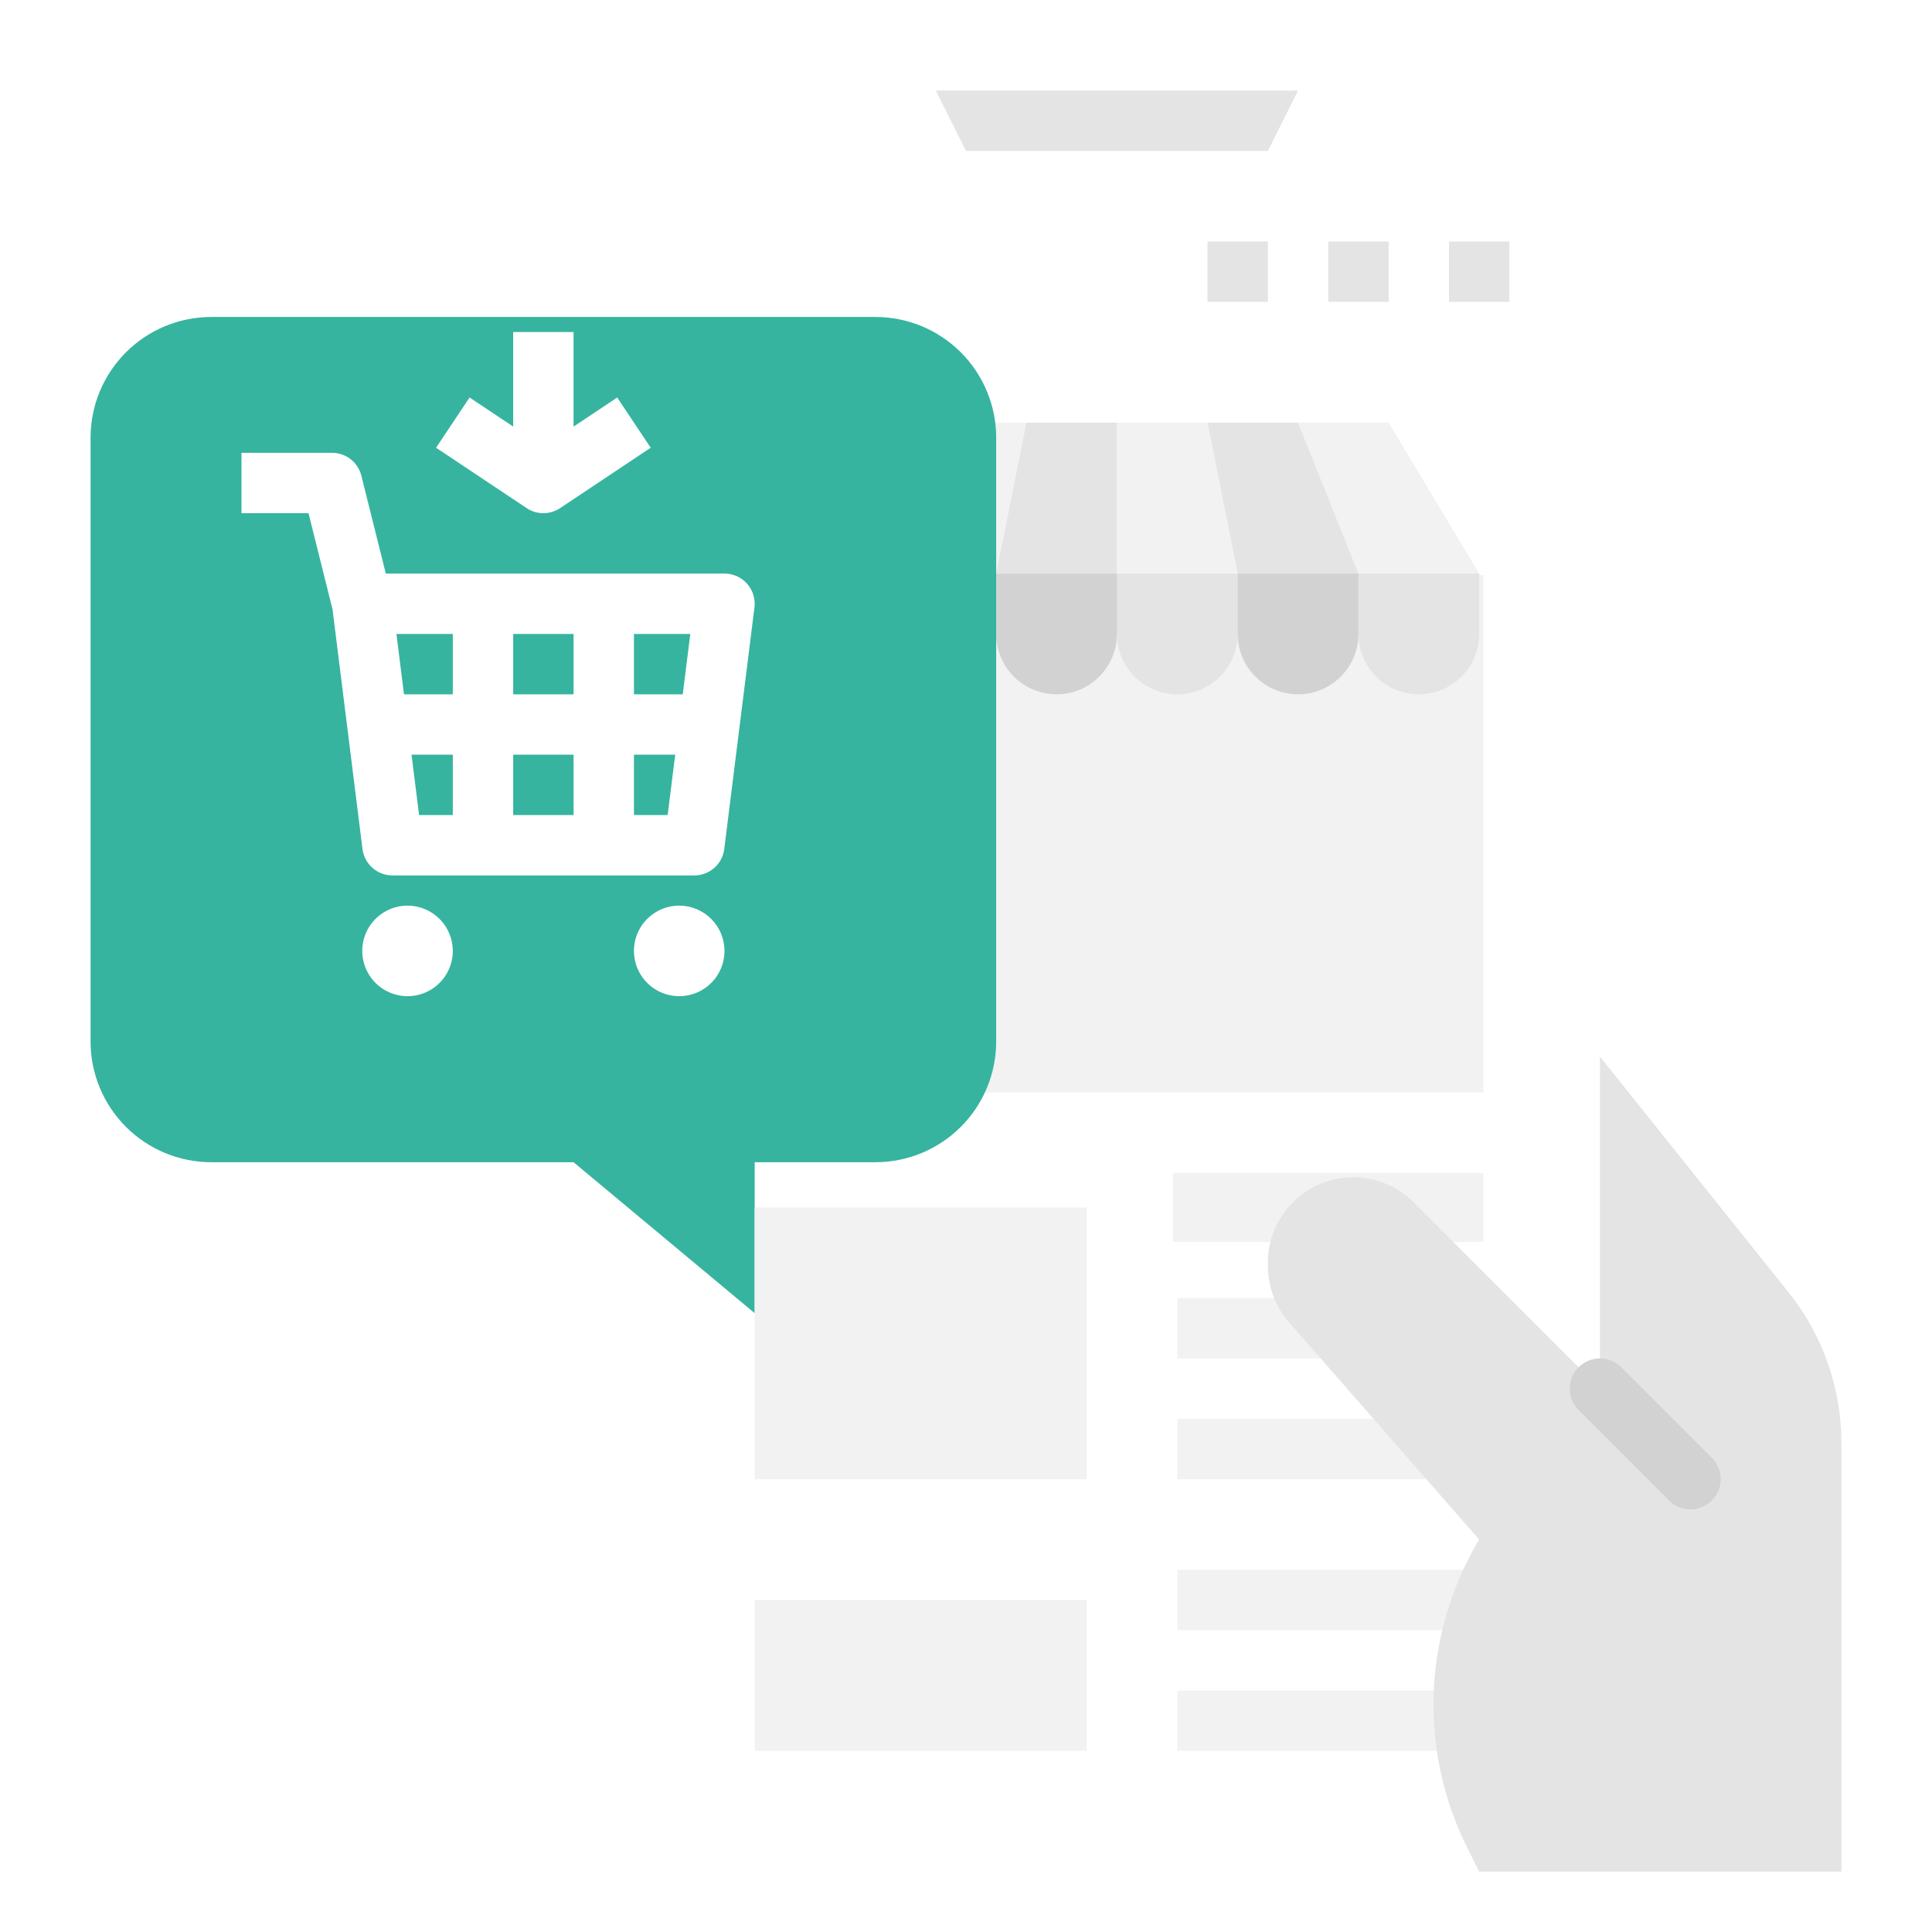 <svg width="128" height="128" viewBox="0 0 128 128" fill="none" xmlns="http://www.w3.org/2000/svg">
<g clip-path="url(#clip0_0_550)">
<g filter="url(#filter0_d_0_550)">
<path d="M98 6H50C45.582 6 42 9.582 42 14V114C42 118.418 45.582 122 50 122H98C102.418 122 106 118.418 106 114V14C106 9.582 102.418 6 98 6Z" fill="white"/>
</g>
<path d="M64 10H84L86 6H62L64 10Z" fill="#E4E4E4"/>
<path d="M82 38H74V28H80L82 38Z" fill="#F2F2F2"/>
<path d="M98 38H90L86 28H92L98 38Z" fill="#F2F2F2"/>
<path d="M66 38H58L62 28H68L66 38Z" fill="#F2F2F2"/>
<path d="M74 38H66L68 28H74V38Z" fill="#E4E4E4"/>
<path d="M90 38H82L80 28H86L90 38Z" fill="#E4E4E4"/>
<path d="M50.286 38.096H98.286V72.381H50.286V38.096Z" fill="#F2F2F2"/>
<path d="M58 38H50L56 28H62L58 38Z" fill="#F35244"/>
<path d="M74 38H82V42C82 43.061 81.579 44.078 80.828 44.828C80.078 45.579 79.061 46 78 46C76.939 46 75.922 45.579 75.172 44.828C74.421 44.078 74 43.061 74 42V38Z" fill="#E4E4E4"/>
<path d="M90 38H98V42C98 43.061 97.579 44.078 96.828 44.828C96.078 45.579 95.061 46 94 46C92.939 46 91.922 45.579 91.172 44.828C90.421 44.078 90 43.061 90 42V38Z" fill="#E4E4E4"/>
<path d="M58 38H66V42C66 43.061 65.579 44.078 64.828 44.828C64.078 45.579 63.061 46 62 46C60.939 46 59.922 45.579 59.172 44.828C58.421 44.078 58 43.061 58 42V38Z" fill="#D6D6D4"/>
<path d="M66 38H74V42C74 43.061 73.579 44.078 72.828 44.828C72.078 45.579 71.061 46 70 46C68.939 46 67.922 45.579 67.172 44.828C66.421 44.078 66 43.061 66 42V38Z" fill="#D2D2D2"/>
<path d="M82 38H90V42C90 43.061 89.579 44.078 88.828 44.828C88.078 45.579 87.061 46 86 46C84.939 46 83.922 45.579 83.172 44.828C82.421 44.078 82 43.061 82 42V38Z" fill="#D2D2D2"/>
<path d="M50 38H58V42C58 43.061 57.579 44.078 56.828 44.828C56.078 45.579 55.061 46 54 46C52.939 46 51.922 45.579 51.172 44.828C50.421 44.078 50 43.061 50 42V38Z" fill="#DE4132"/>
<g filter="url(#filter1_d_0_550)">
<path d="M58 72H50V82L38 72H14C11.878 72 9.843 71.157 8.343 69.657C6.843 68.157 6 66.122 6 64V24C6 21.878 6.843 19.843 8.343 18.343C9.843 16.843 11.878 16 14 16H58C60.122 16 62.157 16.843 63.657 18.343C65.157 19.843 66 21.878 66 24V64C66 66.122 65.157 68.157 63.657 69.657C62.157 71.157 60.122 72 58 72Z" fill="#36B49F"/>
</g>
<path d="M27 60C26.407 60 25.827 60.176 25.333 60.506C24.84 60.835 24.455 61.304 24.228 61.852C24.001 62.4 23.942 63.003 24.058 63.585C24.173 64.167 24.459 64.702 24.879 65.121C25.298 65.541 25.833 65.827 26.415 65.942C26.997 66.058 27.6 65.999 28.148 65.772C28.696 65.545 29.165 65.16 29.494 64.667C29.824 64.173 30 63.593 30 63C29.999 62.205 29.683 61.442 29.12 60.88C28.558 60.317 27.795 60.001 27 60Z" fill="white"/>
<path d="M45 60C44.407 60 43.827 60.176 43.333 60.506C42.84 60.835 42.455 61.304 42.228 61.852C42.001 62.4 41.942 63.003 42.058 63.585C42.173 64.167 42.459 64.702 42.879 65.121C43.298 65.541 43.833 65.827 44.415 65.942C44.997 66.058 45.6 65.999 46.148 65.772C46.696 65.545 47.165 65.16 47.494 64.667C47.824 64.173 48 63.593 48 63C47.999 62.205 47.683 61.442 47.12 60.88C46.558 60.317 45.795 60.001 45 60Z" fill="white"/>
<path d="M49.5 38.676C49.312 38.464 49.081 38.294 48.823 38.177C48.564 38.06 48.284 38 48 38H25.561L23.94 31.515C23.832 31.082 23.582 30.698 23.231 30.424C22.879 30.149 22.446 30 22 30H16V34H20.439L22.03 40.367L24.015 56.248C24.076 56.732 24.311 57.177 24.676 57.499C25.042 57.822 25.512 58 26 58H46C46.487 58 46.958 57.822 47.324 57.499C47.689 57.177 47.924 56.732 47.984 56.248L49.984 40.248C50.02 39.967 49.995 39.681 49.911 39.41C49.828 39.139 49.688 38.889 49.5 38.676ZM45.234 46H42V42H45.734L45.234 46ZM34 46V42H38V46H34ZM38 50V54H34V50H38ZM30 42V46H26.765L26.265 42H30ZM27.265 50H30V54H27.765L27.265 50ZM42 54V50H44.734L44.234 54H42Z" fill="white"/>
<path d="M40.891 26.336L38 28.263V22H34V28.263L31.11 26.336L28.89 29.664L34.891 33.664C35.219 33.883 35.605 34 36 34C36.395 34 36.781 33.883 37.109 33.664L43.109 29.664L40.891 26.336Z" fill="white"/>
<path d="M50 80H72V98H50V80Z" fill="#F2F2F2"/>
<path d="M77.714 77.714H98.286V82.285H77.714V77.714Z" fill="#F2F2F2"/>
<path d="M78 86H100V90H78V86Z" fill="#F2F2F2"/>
<path d="M78 94H100V98H78V94Z" fill="#F2F2F2"/>
<path d="M50 106H72V116H50V106Z" fill="#F2F2F2"/>
<path d="M78 104H100V108H78V104Z" fill="#F2F2F2"/>
<path d="M78 112H100V116H78V112Z" fill="#F2F2F2"/>
<path d="M98 124L97.215 122.431C95.617 119.234 94.851 115.686 94.988 112.115C95.125 108.544 96.161 105.065 98 102L85.4 87.6C84.498 86.569 84 85.245 84 83.875V83.657C84 82.914 84.146 82.179 84.43 81.492C84.715 80.806 85.131 80.182 85.657 79.657C86.182 79.132 86.806 78.715 87.492 78.431C88.178 78.146 88.914 78 89.657 78C90.4 78 91.135 78.146 91.822 78.43C92.508 78.715 93.132 79.132 93.657 79.657L106 92V70L118.494 85.618C120.764 88.454 122 91.979 122 95.612V124" fill="#E4E4E4"/>
<path d="M112 100C111.737 100 111.477 99.949 111.234 99.848C110.992 99.748 110.771 99.6 110.586 99.414L104.586 93.414C104.211 93.039 104 92.531 104 92C104 91.47 104.211 90.961 104.586 90.586C104.961 90.211 105.47 90 106 90C106.53 90 107.039 90.211 107.414 90.586L113.414 96.586C113.694 96.865 113.884 97.222 113.962 97.61C114.039 97.998 113.999 98.4 113.848 98.765C113.696 99.131 113.44 99.443 113.111 99.663C112.782 99.883 112.396 100 112 100Z" fill="#D2D2D2"/>
<path d="M80 16H84V20H80V16Z" fill="#E4E4E4"/>
<path d="M88 16H92V20H88V16Z" fill="#E4E4E4"/>
<path d="M96 16H100V20H96V16Z" fill="#E4E4E4"/>
</g>
<defs>
<filter id="filter0_d_0_550" x="32" y="1" width="84" height="136" filterUnits="userSpaceOnUse" color-interpolation-filters="sRGB">
<feFlood flood-opacity="0" result="BackgroundImageFix"/>
<feColorMatrix in="SourceAlpha" type="matrix" values="0 0 0 0 0 0 0 0 0 0 0 0 0 0 0 0 0 0 127 0" result="hardAlpha"/>
<feOffset dy="5"/>
<feGaussianBlur stdDeviation="5"/>
<feColorMatrix type="matrix" values="0 0 0 0 0.681 0 0 0 0 0.703 0 0 0 0 0.729 0 0 0 0.15 0"/>
<feBlend mode="normal" in2="BackgroundImageFix" result="effect1_dropShadow_0_550"/>
<feBlend mode="normal" in="SourceGraphic" in2="effect1_dropShadow_0_550" result="shape"/>
</filter>
<filter id="filter1_d_0_550" x="-4" y="11" width="80" height="86" filterUnits="userSpaceOnUse" color-interpolation-filters="sRGB">
<feFlood flood-opacity="0" result="BackgroundImageFix"/>
<feColorMatrix in="SourceAlpha" type="matrix" values="0 0 0 0 0 0 0 0 0 0 0 0 0 0 0 0 0 0 127 0" result="hardAlpha"/>
<feOffset dy="5"/>
<feGaussianBlur stdDeviation="5"/>
<feColorMatrix type="matrix" values="0 0 0 0 0.681 0 0 0 0 0.703 0 0 0 0 0.729 0 0 0 0.15 0"/>
<feBlend mode="normal" in2="BackgroundImageFix" result="effect1_dropShadow_0_550"/>
<feBlend mode="normal" in="SourceGraphic" in2="effect1_dropShadow_0_550" result="shape"/>
</filter>
<clipPath id="clip0_0_550">
<rect width="128" height="128" fill="white"/>
</clipPath>
</defs>
</svg>
